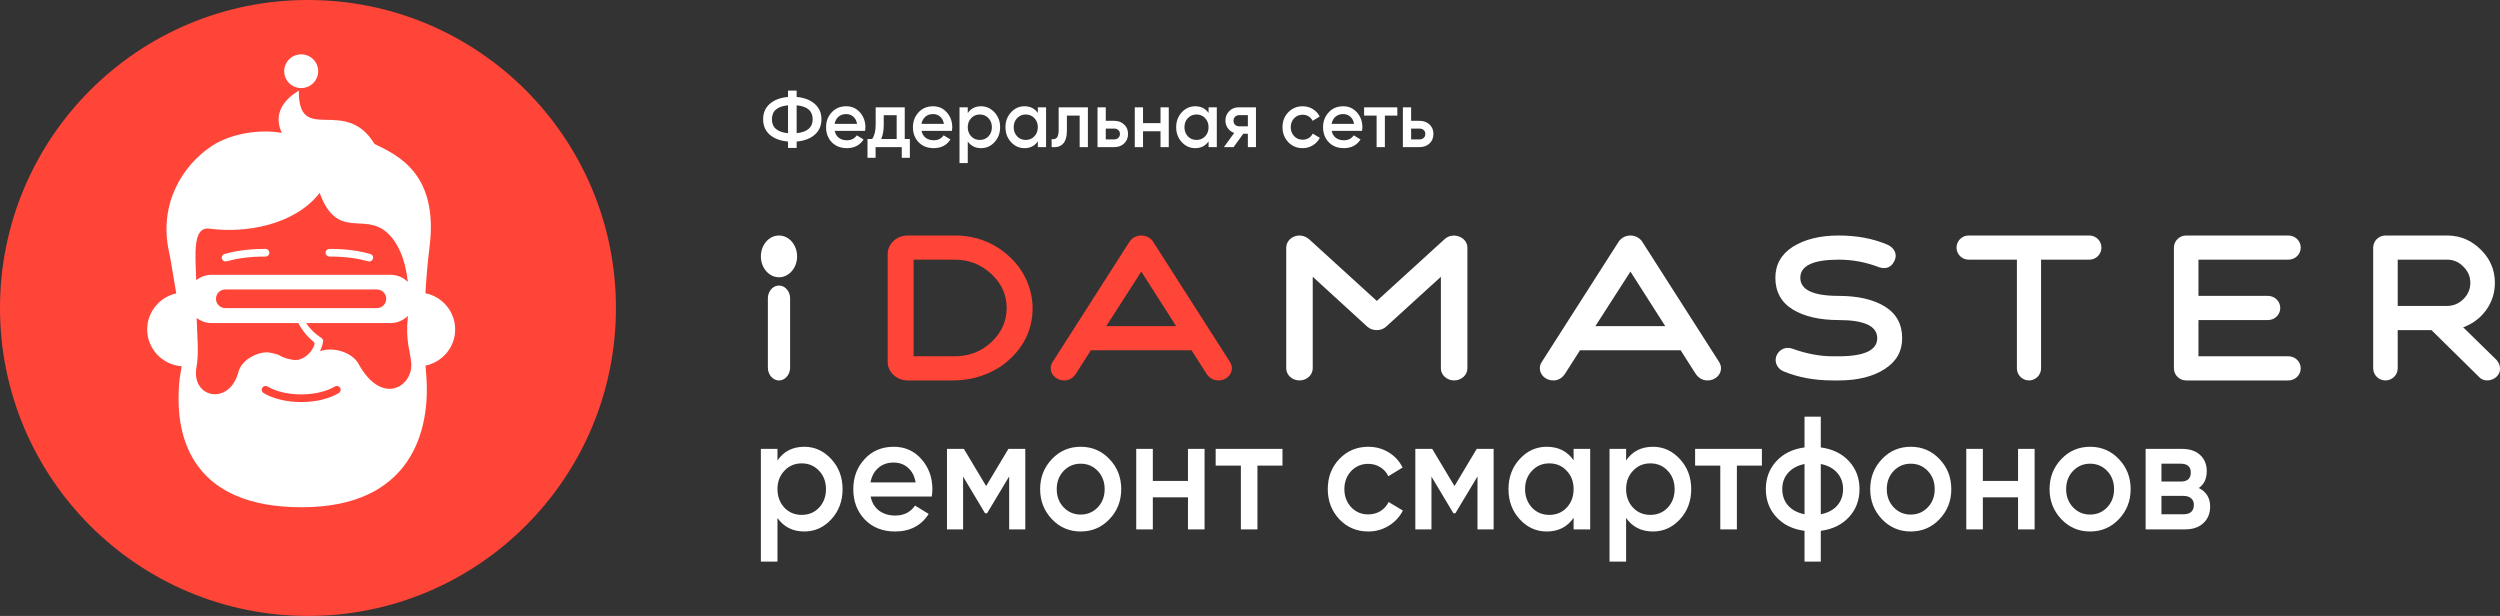 <?xml version="1.0" encoding="UTF-8"?> <svg xmlns="http://www.w3.org/2000/svg" viewBox="0 0 138 34" fill="none"><rect x="0" y="0" width="138" height="34" fill="#333333" stroke="none"/><path d="M49 14.025C49 13.461 49.496 13 50.102 13H52.773C53.943 13.022 54.935 13.422 55.758 14.2C56.584 14.979 57.036 16.056 56.998 17.15C56.962 18.16 56.564 19.036 55.794 19.778C54.962 20.577 53.797 21 52.601 21H50.102C49.496 21 49 20.539 49 19.975V14.025ZM50.432 14.333V19.667H52.702C53.49 19.667 54.158 19.411 54.72 18.889C55.281 18.367 55.568 17.734 55.568 17C55.568 16.267 55.281 15.644 54.72 15.122C54.158 14.6 53.49 14.333 52.702 14.333H50.432Z" fill="#FF4438"></path><path d="M62.36 13.325C62.668 12.892 63.333 12.892 63.641 13.325L67.914 20.011C67.975 20.134 68 20.234 68 20.333C68 20.7 67.668 21 67.262 21C66.978 21 66.744 20.867 66.572 20.589L65.772 19.334H60.217L59.416 20.589C59.244 20.867 59.022 21 58.739 21C58.332 21 58 20.7 58 20.333C58 20.211 58.025 20.111 58.086 20.011L62.36 13.325ZM63 14.991L61.066 18.001H64.921L63 14.991Z" fill="#FF4438"></path><path d="M79.537 15.278L76.512 18.033C76.378 18.156 76.207 18.222 76 18.222C75.793 18.222 75.609 18.156 75.476 18.033L72.463 15.278V20.333C72.463 20.7 72.134 21 71.732 21C71.329 21 71 20.7 71 20.333V13.667C71 13.3 71.329 13 71.732 13C71.915 13 72.085 13.067 72.244 13.189L76 16.611L79.744 13.2C80.208 12.778 81 13.089 81 13.667V20.333C81 20.7 80.671 21 80.268 21C79.866 21 79.537 20.7 79.537 20.333V15.278L79.537 15.278Z" fill="white"></path><path d="M89.36 13.325C89.668 12.892 90.332 12.892 90.64 13.325L94.914 20.011C94.975 20.134 95 20.234 95 20.333C95 20.7 94.667 21 94.261 21C93.978 21 93.744 20.867 93.571 20.589L92.771 19.334H87.217L86.416 20.589C86.244 20.867 86.022 21 85.739 21C85.333 21 85 20.7 85 20.333C85 20.211 85.025 20.111 85.086 20.011L89.36 13.325ZM90 14.991L88.066 18.001H91.921L90 14.991H90Z" fill="white"></path><path d="M101.5 19.667C102.911 19.667 103.623 19.333 103.623 18.667C103.623 18 102.911 17.667 101.5 17.667C100.433 17.667 99.584 17.467 98.953 17.078C98.322 16.689 98 16.1 98 15.333C98 14.611 98.322 14.033 98.964 13.622C99.618 13.211 100.456 13 101.5 13C102.498 13 103.382 13.167 104.173 13.5C104.552 13.667 104.736 14 104.598 14.344C104.437 14.733 104.15 14.878 103.737 14.756C103.026 14.478 102.28 14.333 101.5 14.333C100.089 14.333 99.377 14.667 99.377 15.333C99.377 16 100.089 16.333 101.5 16.333C102.567 16.333 103.416 16.533 104.047 16.922C104.678 17.311 105 17.9 105 18.667C105 19.389 104.678 19.967 104.024 20.378C103.382 20.789 102.544 21 101.5 21H101.156C100.158 21 99.274 20.833 98.482 20.511C98.126 20.389 97.92 19.989 98.058 19.644C98.207 19.278 98.574 19.122 98.93 19.244C99.698 19.522 100.445 19.667 101.156 19.667H101.5Z" fill="white"></path><path d="M111.333 14.333H108.667C108.3 14.333 108 14.033 108 13.667C108 13.3 108.3 13 108.667 13H115.333C115.7 13 116 13.3 116 13.667C116 14.033 115.7 14.333 115.333 14.333H112.667V20.333C112.667 20.7 112.367 21 112 21C111.633 21 111.333 20.7 111.333 20.333V14.333Z" fill="white"></path><path d="M120 13.667C120 13.3 120.305 13 120.677 13H126.323C126.695 13 127 13.3 127 13.667C127 14.033 126.695 14.333 126.323 14.333H121.355V16.333H125.193C125.566 16.333 125.871 16.633 125.871 17C125.871 17.367 125.566 17.667 125.193 17.667H121.355V19.667H126.323C126.695 19.667 127 19.967 127 20.333C127 20.7 126.695 21 126.323 21H120.677C120.305 21 120 20.7 120 20.333V13.667Z" fill="white"></path><path d="M131 13.667C131 13.3 131.304 13 131.678 13H135.12C135.832 13.011 136.441 13.278 136.949 13.789C137.457 14.289 137.717 14.9 137.717 15.611C137.717 16.167 137.559 16.667 137.232 17.122C136.904 17.567 136.486 17.878 135.967 18.067L137.807 19.867C137.931 20.011 137.999 20.167 137.999 20.333C138.033 20.911 137.22 21.222 136.847 20.811L134.217 18.222H132.354V20.333C132.354 20.7 132.05 21 131.677 21C131.304 21 131 20.7 131 20.333V13.667ZM132.354 14.333V16.889H135.064C135.414 16.889 135.719 16.767 135.978 16.511C136.238 16.256 136.362 15.955 136.362 15.611C136.362 15.267 136.238 14.978 135.99 14.733C135.752 14.478 135.459 14.344 135.12 14.333H132.354Z" fill="white"></path><path d="M43 21C42.818 21 42.655 20.909 42.543 20.764C42.446 20.639 42.386 20.474 42.386 20.293V16.471C42.386 16.325 42.425 16.189 42.491 16.076C42.602 15.888 42.788 15.764 43 15.764C43.195 15.764 43.369 15.869 43.481 16.032C43.565 16.153 43.614 16.305 43.614 16.471V20.293C43.614 20.519 43.522 20.72 43.378 20.85C43.274 20.944 43.143 21 43 21ZM44 14.153C44 14.789 43.553 15.305 43 15.305C42.448 15.305 42 14.789 42 14.153C42 13.516 42.448 13 43 13C43.553 13 44 13.516 44 14.153Z" fill="white"></path><path d="M44.399 24.662C44.975 24.662 45.472 24.89 45.891 25.347C46.303 25.797 46.51 26.348 46.51 27C46.51 27.658 46.303 28.212 45.891 28.662C45.478 29.113 44.981 29.338 44.399 29.338C43.761 29.338 43.266 29.089 42.916 28.591V31H42V24.778H42.916V25.418C43.26 24.914 43.755 24.662 44.399 24.662ZM43.297 28.022C43.551 28.289 43.871 28.422 44.255 28.422C44.639 28.422 44.959 28.289 45.213 28.022C45.467 27.75 45.594 27.409 45.594 27C45.594 26.591 45.467 26.253 45.213 25.987C44.959 25.714 44.639 25.578 44.255 25.578C43.871 25.578 43.551 25.714 43.297 25.987C43.043 26.253 42.916 26.591 42.916 27C42.916 27.403 43.043 27.744 43.297 28.022ZM51.434 27.409H48.06C48.127 27.741 48.28 27.998 48.517 28.182C48.761 28.366 49.06 28.458 49.416 28.458C49.897 28.458 50.261 28.274 50.51 27.907L51.264 28.369C50.852 29.015 50.233 29.338 49.407 29.338C48.724 29.338 48.167 29.119 47.738 28.68C47.314 28.235 47.102 27.675 47.102 27C47.102 26.342 47.311 25.788 47.73 25.338C48.142 24.887 48.679 24.662 49.34 24.662C49.956 24.662 50.465 24.89 50.865 25.347C51.267 25.803 51.468 26.357 51.468 27.009C51.468 27.128 51.456 27.261 51.434 27.409ZM48.051 26.627H50.544C50.481 26.277 50.34 26.008 50.12 25.818C49.905 25.628 49.642 25.533 49.331 25.533C48.992 25.533 48.709 25.631 48.484 25.827C48.258 26.022 48.114 26.289 48.051 26.627ZM55.664 24.778H56.596V29.222H55.706V26.298L54.486 28.333H54.375L53.163 26.307V29.222H52.273V24.778H53.206L54.435 26.831L55.664 24.778ZM61.239 28.662C60.81 29.113 60.282 29.338 59.654 29.338C59.027 29.338 58.498 29.113 58.069 28.662C57.634 28.206 57.416 27.652 57.416 27C57.416 26.348 57.634 25.794 58.069 25.338C58.498 24.887 59.027 24.662 59.654 24.662C60.282 24.662 60.81 24.887 61.239 25.338C61.675 25.794 61.892 26.348 61.892 27C61.892 27.652 61.675 28.206 61.239 28.662ZM58.332 27C58.332 27.403 58.459 27.738 58.713 28.005C58.968 28.271 59.281 28.404 59.654 28.404C60.028 28.404 60.341 28.271 60.596 28.005C60.849 27.738 60.977 27.403 60.977 27C60.977 26.597 60.849 26.262 60.596 25.995C60.341 25.729 60.028 25.596 59.654 25.596C59.281 25.596 58.968 25.729 58.713 25.995C58.459 26.262 58.332 26.597 58.332 27ZM65.576 26.547V24.778H66.492V29.222H65.576V27.453H63.636V29.222H62.72V24.778H63.636V26.547H65.576ZM67.105 24.778H70.793V25.702H69.411V29.222H68.496V25.702H67.105V24.778ZM75.531 29.338C74.893 29.338 74.359 29.113 73.93 28.662C73.506 28.206 73.293 27.652 73.293 27C73.293 26.336 73.506 25.782 73.93 25.338C74.359 24.887 74.893 24.662 75.531 24.662C75.944 24.662 76.32 24.766 76.659 24.973C76.998 25.181 77.252 25.459 77.422 25.809L76.634 26.289C76.537 26.076 76.391 25.91 76.193 25.791C76.001 25.667 75.778 25.605 75.523 25.605C75.15 25.605 74.836 25.738 74.582 26.005C74.333 26.277 74.209 26.609 74.209 27C74.209 27.391 74.333 27.723 74.582 27.995C74.836 28.262 75.15 28.395 75.523 28.395C75.772 28.395 75.995 28.336 76.193 28.218C76.397 28.093 76.549 27.924 76.651 27.711L77.439 28.182C77.258 28.538 76.995 28.819 76.651 29.027C76.311 29.234 75.939 29.338 75.531 29.338ZM81.516 24.778H82.448V29.222H81.558V26.298L80.338 28.333H80.228L79.016 26.307V29.222H78.126V24.778H79.058L80.287 26.831L81.516 24.778ZM86.863 25.409V24.778H87.778V29.222H86.863V28.582C86.518 29.086 86.024 29.338 85.38 29.338C84.797 29.338 84.3 29.113 83.888 28.662C83.475 28.212 83.269 27.658 83.269 27C83.269 26.342 83.475 25.788 83.888 25.338C84.3 24.887 84.797 24.662 85.38 24.662C86.024 24.662 86.518 24.911 86.863 25.409ZM84.566 28.022C84.82 28.289 85.139 28.422 85.523 28.422C85.908 28.422 86.228 28.289 86.481 28.022C86.736 27.75 86.863 27.409 86.863 27C86.863 26.591 86.736 26.253 86.481 25.987C86.228 25.714 85.908 25.578 85.523 25.578C85.139 25.578 84.82 25.714 84.566 25.987C84.311 26.253 84.184 26.591 84.184 27C84.184 27.403 84.311 27.744 84.566 28.022ZM91.244 24.662C91.821 24.662 92.318 24.89 92.737 25.347C93.149 25.797 93.355 26.348 93.355 27C93.355 27.658 93.149 28.212 92.737 28.662C92.324 29.113 91.826 29.338 91.244 29.338C90.606 29.338 90.111 29.089 89.761 28.591V31H88.846V24.778H89.761V25.418C90.106 24.914 90.6 24.662 91.244 24.662ZM90.142 28.022C90.397 28.289 90.716 28.422 91.1 28.422C91.484 28.422 91.804 28.289 92.058 28.022C92.312 27.75 92.439 27.409 92.439 27C92.439 26.591 92.312 26.253 92.058 25.987C91.804 25.714 91.484 25.578 91.1 25.578C90.716 25.578 90.397 25.714 90.142 25.987C89.888 26.253 89.761 26.591 89.761 27C89.761 27.403 89.888 27.744 90.142 28.022ZM93.57 24.778H97.257V25.702H95.876V29.222H94.96V25.702H93.57V24.778ZM100.508 29.302V31H99.61V29.302C98.954 29.213 98.435 28.959 98.051 28.538C97.666 28.117 97.474 27.605 97.474 27C97.474 26.395 97.666 25.883 98.051 25.462C98.435 25.041 98.954 24.787 99.61 24.698V23H100.508V24.698C101.164 24.787 101.684 25.041 102.069 25.462C102.453 25.883 102.645 26.395 102.645 27C102.645 27.605 102.453 28.117 102.069 28.538C101.684 28.959 101.164 29.213 100.508 29.302ZM100.508 25.613V28.387C100.899 28.31 101.201 28.149 101.416 27.907C101.63 27.658 101.738 27.355 101.738 27C101.738 26.645 101.63 26.345 101.416 26.102C101.201 25.853 100.899 25.69 100.508 25.613ZM99.61 28.387V25.613C99.226 25.69 98.923 25.853 98.703 26.102C98.488 26.345 98.381 26.645 98.381 27C98.381 27.355 98.488 27.658 98.703 27.907C98.923 28.149 99.226 28.31 99.61 28.387ZM107.059 28.662C106.629 29.113 106.101 29.338 105.473 29.338C104.846 29.338 104.318 29.113 103.888 28.662C103.453 28.206 103.235 27.652 103.235 27C103.235 26.348 103.453 25.794 103.888 25.338C104.318 24.887 104.846 24.662 105.473 24.662C106.101 24.662 106.629 24.887 107.059 25.338C107.494 25.794 107.712 26.348 107.712 27C107.712 27.652 107.494 28.206 107.059 28.662ZM104.151 27C104.151 27.403 104.278 27.738 104.532 28.005C104.787 28.271 105.1 28.404 105.473 28.404C105.846 28.404 106.16 28.271 106.414 28.005C106.668 27.738 106.796 27.403 106.796 27C106.796 26.597 106.668 26.262 106.414 25.995C106.16 25.729 105.846 25.596 105.473 25.596C105.1 25.596 104.787 25.729 104.532 25.995C104.278 26.262 104.151 26.597 104.151 27ZM111.396 26.547V24.778H112.311V29.222H111.396V27.453H109.454V29.222H108.539V24.778H109.454V26.547H111.396ZM116.959 28.662C116.529 29.113 116.001 29.338 115.374 29.338C114.746 29.338 114.219 29.113 113.788 28.662C113.353 28.206 113.136 27.652 113.136 27C113.136 26.348 113.353 25.794 113.788 25.338C114.219 24.887 114.746 24.662 115.374 24.662C116.001 24.662 116.529 24.887 116.959 25.338C117.394 25.794 117.612 26.348 117.612 27C117.612 27.652 117.394 28.206 116.959 28.662ZM114.051 27C114.051 27.403 114.179 27.738 114.433 28.005C114.687 28.271 115.001 28.404 115.374 28.404C115.747 28.404 116.061 28.271 116.315 28.005C116.569 27.738 116.697 27.403 116.697 27C116.697 26.597 116.569 26.262 116.315 25.995C116.061 25.729 115.747 25.596 115.374 25.596C115.001 25.596 114.687 25.729 114.433 25.995C114.179 26.262 114.051 26.597 114.051 27ZM121.372 26.938C121.79 27.145 122 27.486 122 27.96C122 28.339 121.875 28.645 121.627 28.875C121.384 29.107 121.045 29.222 120.61 29.222H118.439V24.778H120.44C120.87 24.778 121.206 24.89 121.449 25.116C121.692 25.341 121.813 25.637 121.813 26.005C121.813 26.425 121.666 26.736 121.372 26.938ZM120.372 25.596H119.312V26.582H120.372C120.745 26.582 120.932 26.416 120.932 26.084C120.932 25.759 120.745 25.596 120.372 25.596ZM119.312 28.387H120.525C120.909 28.387 121.101 28.212 121.101 27.862C121.101 27.708 121.05 27.59 120.949 27.507C120.847 27.418 120.706 27.373 120.525 27.373H119.312V28.387Z" fill="white"></path><path d="M17 34C26.389 34 34 26.389 34 17C34 7.611 26.389 0 17 0C7.611 0 0 7.611 0 17C0 26.389 7.611 34 17 34Z" fill="#FF4438"></path><path fill-rule="evenodd" clip-rule="evenodd" d="M16.625 3C17.143 3 17.563 3.416 17.563 3.931C17.563 4.445 17.143 4.862 16.625 4.862C16.107 4.862 15.688 4.445 15.688 3.931C15.688 3.416 16.107 3 16.625 3ZM23.489 20.182V20.183C23.5 20.347 23.512 20.509 23.526 20.669C23.79 23.818 22.676 28 16.654 28C10.63 28 9.853 24.185 9.857 22.01C9.858 21.391 9.901 20.939 9.963 20.61C9.988 20.48 10.01 20.35 10.028 20.221C10.028 20.22 10.028 20.219 10.028 20.219C8.966 20.139 8.125 19.258 8.125 18.185C8.125 17.213 8.813 16.4 9.729 16.194C9.729 16.194 9.729 16.194 9.729 16.193C9.577 15.328 9.422 14.306 9.341 13.953C8.721 11.237 10.113 9.094 11.692 8.057C12.78 7.342 14.394 7.123 15.557 7.337C15.174 6.512 15.375 5.684 16.495 5.001C16.465 8.062 19.044 5.259 20.675 7.948C21.933 8.554 24.208 9.58 23.715 13.592C23.607 14.473 23.531 15.342 23.484 16.185C24.419 16.376 25.125 17.2 25.125 18.185C25.125 19.167 24.422 19.989 23.489 20.182H23.489ZM19.792 20.085C19.459 19.482 18.451 19.111 17.663 19.386C17.811 19.101 17.83 18.854 17.83 18.846L17.835 18.821C17.84 18.756 17.805 18.697 17.75 18.663L17.735 18.648C17.706 18.628 17.233 18.351 16.899 17.833H21.561C21.935 17.833 22.273 17.68 22.517 17.435C22.514 17.47 22.512 17.506 22.508 17.542C22.38 18.818 22.648 19.405 22.701 20.05C22.803 21.304 21.101 22.46 19.791 20.085L19.792 20.085ZM17.352 19.043C17.27 19.279 17.027 19.691 16.487 19.862C16.419 19.868 16.35 19.873 16.275 19.872H16.258C15.718 19.822 15.372 19.587 15.372 19.587C15.24 19.545 15.072 19.496 14.887 19.463C14.346 19.369 13.352 19.797 13.16 20.535C12.669 22.414 10.531 21.983 10.847 20.263C10.983 19.528 10.89 18.685 10.855 17.55C11.083 17.727 11.369 17.833 11.68 17.833H16.467C16.541 17.986 16.641 18.134 16.745 18.277C16.939 18.539 17.149 18.732 17.298 18.855C17.352 18.9 17.377 18.974 17.352 19.043ZM20.585 14.291V14.292C20.548 14.399 20.434 14.458 20.325 14.425C19.904 14.304 19.188 14.157 18.185 14.162C18.069 14.162 17.974 14.072 17.971 13.957V13.956C17.968 13.838 18.064 13.74 18.183 13.74C19.236 13.734 19.996 13.89 20.445 14.021C20.561 14.054 20.625 14.178 20.585 14.291ZM14.869 13.957C14.866 14.072 14.771 14.162 14.655 14.162C13.652 14.157 12.936 14.304 12.516 14.425C12.407 14.458 12.292 14.399 12.255 14.292L12.254 14.291C12.215 14.178 12.279 14.054 12.395 14.021C12.844 13.89 13.604 13.734 14.658 13.74C14.777 13.74 14.872 13.838 14.869 13.956V13.957ZM21.334 12.813C20.08 11.727 18.598 13.262 17.646 10.65C16.258 12.432 13.544 12.888 11.565 12.622C10.636 12.497 10.776 13.969 10.833 15.468C11.064 15.282 11.359 15.169 11.68 15.169H21.561C21.933 15.169 22.27 15.32 22.513 15.563C22.374 14.28 21.943 13.339 21.334 12.813ZM21.319 16.493C21.319 16.775 21.091 17.008 20.802 17.008H12.439C12.15 17.008 11.922 16.775 11.922 16.493C11.922 16.207 12.15 15.979 12.439 15.979H20.802C21.091 15.979 21.319 16.207 21.319 16.493ZM18.702 21.695C18.181 22.01 17.425 22.194 16.625 22.194C15.826 22.194 15.07 22.01 14.548 21.695C14.44 21.63 14.414 21.486 14.491 21.387C14.557 21.301 14.678 21.279 14.77 21.335C15.224 21.611 15.901 21.771 16.625 21.771C17.351 21.771 18.027 21.611 18.481 21.335C18.573 21.279 18.694 21.301 18.76 21.387C18.837 21.486 18.81 21.63 18.702 21.695H18.702Z" fill="white"></path><path d="M43.975 7.813V8.165H43.499V7.813C43.078 7.778 42.743 7.653 42.496 7.44C42.249 7.226 42.125 6.94 42.125 6.582C42.125 6.228 42.249 5.944 42.496 5.73C42.746 5.513 43.08 5.387 43.499 5.352V5H43.975V5.352C44.388 5.387 44.719 5.513 44.969 5.73C45.219 5.947 45.344 6.231 45.344 6.582C45.344 6.937 45.219 7.223 44.969 7.44C44.722 7.653 44.391 7.778 43.975 7.813ZM43.499 5.813C42.906 5.869 42.61 6.125 42.61 6.582C42.61 7.04 42.906 7.296 43.499 7.352V5.813ZM43.975 5.813V7.352C44.565 7.29 44.86 7.034 44.86 6.582C44.86 6.125 44.565 5.869 43.975 5.813ZM47.753 7.224H46.075C46.109 7.388 46.185 7.516 46.303 7.607C46.424 7.697 46.573 7.743 46.75 7.743C46.989 7.743 47.17 7.652 47.294 7.47L47.669 7.699C47.464 8.018 47.156 8.178 46.746 8.178C46.406 8.178 46.129 8.07 45.915 7.853C45.705 7.633 45.599 7.356 45.599 7.022C45.599 6.697 45.703 6.423 45.911 6.2C46.116 5.977 46.383 5.866 46.712 5.866C47.019 5.866 47.271 5.979 47.471 6.204C47.67 6.43 47.77 6.704 47.77 7.026C47.77 7.085 47.764 7.151 47.753 7.224ZM46.072 6.837H47.31C47.279 6.664 47.209 6.531 47.099 6.437C46.993 6.344 46.862 6.297 46.708 6.297C46.539 6.297 46.398 6.345 46.286 6.442C46.174 6.538 46.102 6.67 46.072 6.837ZM49.942 5.923V7.673H50.224V8.71H49.778V8.121H48.332V8.71H47.886V7.673H48.142C48.272 7.485 48.337 7.22 48.337 6.877V5.923H49.942ZM48.644 7.673H49.496V6.358H48.783V6.877C48.783 7.193 48.737 7.459 48.644 7.673ZM52.547 7.224H50.87C50.904 7.388 50.98 7.516 51.098 7.607C51.219 7.697 51.367 7.743 51.545 7.743C51.783 7.743 51.964 7.652 52.088 7.47L52.463 7.699C52.258 8.018 51.95 8.178 51.54 8.178C51.2 8.178 50.923 8.07 50.71 7.853C50.499 7.633 50.394 7.356 50.394 7.022C50.394 6.697 50.498 6.423 50.706 6.2C50.911 5.977 51.178 5.866 51.507 5.866C51.813 5.866 52.066 5.979 52.265 6.204C52.464 6.43 52.565 6.704 52.565 7.026C52.565 7.085 52.559 7.151 52.547 7.224ZM50.866 6.837H52.105C52.074 6.664 52.004 6.531 51.894 6.437C51.787 6.344 51.657 6.297 51.502 6.297C51.334 6.297 51.193 6.345 51.081 6.442C50.969 6.538 50.897 6.67 50.866 6.837ZM54.157 5.866C54.444 5.866 54.691 5.979 54.899 6.204C55.104 6.427 55.207 6.7 55.207 7.022C55.207 7.347 55.104 7.621 54.899 7.844C54.694 8.067 54.447 8.178 54.157 8.178C53.84 8.178 53.594 8.055 53.42 7.809V9H52.965V5.923H53.42V6.24C53.591 5.99 53.837 5.866 54.157 5.866ZM53.61 7.527C53.736 7.659 53.895 7.725 54.086 7.725C54.276 7.725 54.436 7.659 54.562 7.527C54.688 7.393 54.752 7.224 54.752 7.022C54.752 6.82 54.688 6.653 54.562 6.521C54.436 6.386 54.276 6.319 54.086 6.319C53.895 6.319 53.736 6.386 53.61 6.521C53.483 6.653 53.42 6.82 53.42 7.022C53.42 7.221 53.483 7.39 53.61 7.527ZM57.288 6.235V5.923H57.743V8.121H57.288V7.804C57.117 8.053 56.871 8.178 56.551 8.178C56.261 8.178 56.014 8.067 55.809 7.844C55.604 7.621 55.501 7.347 55.501 7.022C55.501 6.697 55.604 6.423 55.809 6.2C56.014 5.977 56.261 5.866 56.551 5.866C56.871 5.866 57.117 5.989 57.288 6.235ZM56.146 7.527C56.272 7.659 56.431 7.725 56.623 7.725C56.813 7.725 56.972 7.659 57.098 7.527C57.225 7.393 57.288 7.224 57.288 7.022C57.288 6.82 57.225 6.653 57.098 6.521C56.972 6.386 56.813 6.319 56.623 6.319C56.431 6.319 56.272 6.386 56.146 6.521C56.019 6.653 55.956 6.82 55.956 7.022C55.956 7.221 56.019 7.39 56.146 7.527ZM58.438 5.923H60.052V8.121H59.597V6.38H58.893V7.198C58.893 7.541 58.821 7.787 58.678 7.936C58.535 8.086 58.326 8.147 58.05 8.121V7.677C58.179 7.7 58.277 7.673 58.341 7.593C58.406 7.511 58.438 7.372 58.438 7.176V5.923ZM61.038 6.67H61.501C61.729 6.67 61.913 6.738 62.053 6.873C62.196 7.004 62.268 7.179 62.268 7.396C62.268 7.609 62.196 7.784 62.053 7.919C61.913 8.053 61.729 8.121 61.501 8.121H60.583V5.923H61.038V6.67ZM61.038 7.694H61.505C61.596 7.694 61.669 7.667 61.728 7.611C61.791 7.555 61.821 7.483 61.821 7.396C61.821 7.308 61.792 7.236 61.733 7.18C61.674 7.125 61.598 7.097 61.505 7.097H61.038V7.694ZM64.061 6.798V5.923H64.516V8.121H64.061V7.246H63.095V8.121H62.64V5.923H63.095V6.798H64.061ZM66.713 6.235V5.923H67.168V8.121H66.713V7.804C66.541 8.053 66.295 8.178 65.975 8.178C65.685 8.178 65.438 8.067 65.233 7.844C65.028 7.621 64.925 7.347 64.925 7.022C64.925 6.697 65.028 6.423 65.233 6.2C65.438 5.977 65.685 5.866 65.975 5.866C66.295 5.866 66.541 5.989 66.713 6.235ZM65.57 7.527C65.697 7.659 65.856 7.725 66.046 7.725C66.237 7.725 66.397 7.659 66.523 7.527C66.649 7.393 66.713 7.224 66.713 7.022C66.713 6.82 66.649 6.653 66.523 6.521C66.397 6.386 66.237 6.319 66.046 6.319C65.856 6.319 65.697 6.386 65.57 6.521C65.444 6.653 65.381 6.82 65.381 7.022C65.381 7.221 65.444 7.39 65.57 7.527ZM68.389 5.923H69.329V8.121H68.882V7.382H68.63L68.094 8.121H67.559L68.128 7.338C67.982 7.289 67.864 7.201 67.774 7.075C67.687 6.949 67.643 6.808 67.643 6.653C67.643 6.451 67.712 6.279 67.85 6.138C67.987 5.995 68.167 5.923 68.389 5.923ZM68.414 6.974H68.882V6.354H68.414C68.319 6.354 68.24 6.383 68.179 6.442C68.12 6.497 68.09 6.572 68.09 6.666C68.09 6.76 68.12 6.834 68.179 6.89C68.24 6.946 68.319 6.974 68.414 6.974ZM71.907 8.178C71.59 8.178 71.324 8.067 71.11 7.844C70.9 7.618 70.794 7.344 70.794 7.022C70.794 6.694 70.9 6.42 71.11 6.2C71.324 5.977 71.59 5.866 71.907 5.866C72.112 5.866 72.299 5.917 72.467 6.02C72.636 6.122 72.762 6.26 72.847 6.433L72.455 6.67C72.407 6.565 72.334 6.483 72.236 6.424C72.14 6.363 72.029 6.332 71.903 6.332C71.717 6.332 71.561 6.398 71.435 6.53C71.311 6.664 71.249 6.829 71.249 7.022C71.249 7.215 71.311 7.379 71.435 7.514C71.561 7.646 71.717 7.712 71.903 7.712C72.026 7.712 72.137 7.683 72.236 7.624C72.337 7.563 72.413 7.479 72.463 7.374L72.855 7.607C72.765 7.782 72.634 7.922 72.463 8.024C72.294 8.127 72.109 8.178 71.907 8.178ZM75.186 7.224H73.51C73.543 7.388 73.619 7.516 73.737 7.607C73.858 7.697 74.007 7.743 74.184 7.743C74.422 7.743 74.603 7.652 74.727 7.47L75.102 7.699C74.897 8.018 74.59 8.178 74.179 8.178C73.84 8.178 73.563 8.07 73.349 7.853C73.138 7.633 73.033 7.356 73.033 7.022C73.033 6.697 73.137 6.423 73.345 6.2C73.55 5.977 73.817 5.866 74.145 5.866C74.452 5.866 74.705 5.979 74.904 6.204C75.103 6.43 75.204 6.704 75.204 7.026C75.204 7.085 75.198 7.151 75.186 7.224ZM73.505 6.837H74.744C74.713 6.664 74.643 6.531 74.534 6.437C74.426 6.344 74.296 6.297 74.141 6.297C73.973 6.297 73.832 6.345 73.72 6.442C73.608 6.538 73.536 6.67 73.505 6.837ZM75.298 5.923H77.132V6.38H76.445V8.121H75.989V6.38H75.298V5.923ZM77.894 6.67H78.358C78.585 6.67 78.769 6.738 78.91 6.873C79.053 7.004 79.125 7.179 79.125 7.396C79.125 7.609 79.053 7.784 78.91 7.919C78.769 8.053 78.585 8.121 78.358 8.121H77.439V5.923H77.894V6.67ZM77.894 7.694H78.362C78.453 7.694 78.526 7.667 78.585 7.611C78.647 7.555 78.678 7.483 78.678 7.396C78.678 7.308 78.649 7.236 78.59 7.18C78.531 7.125 78.455 7.097 78.362 7.097H77.894V7.694Z" fill="white"></path></svg> 